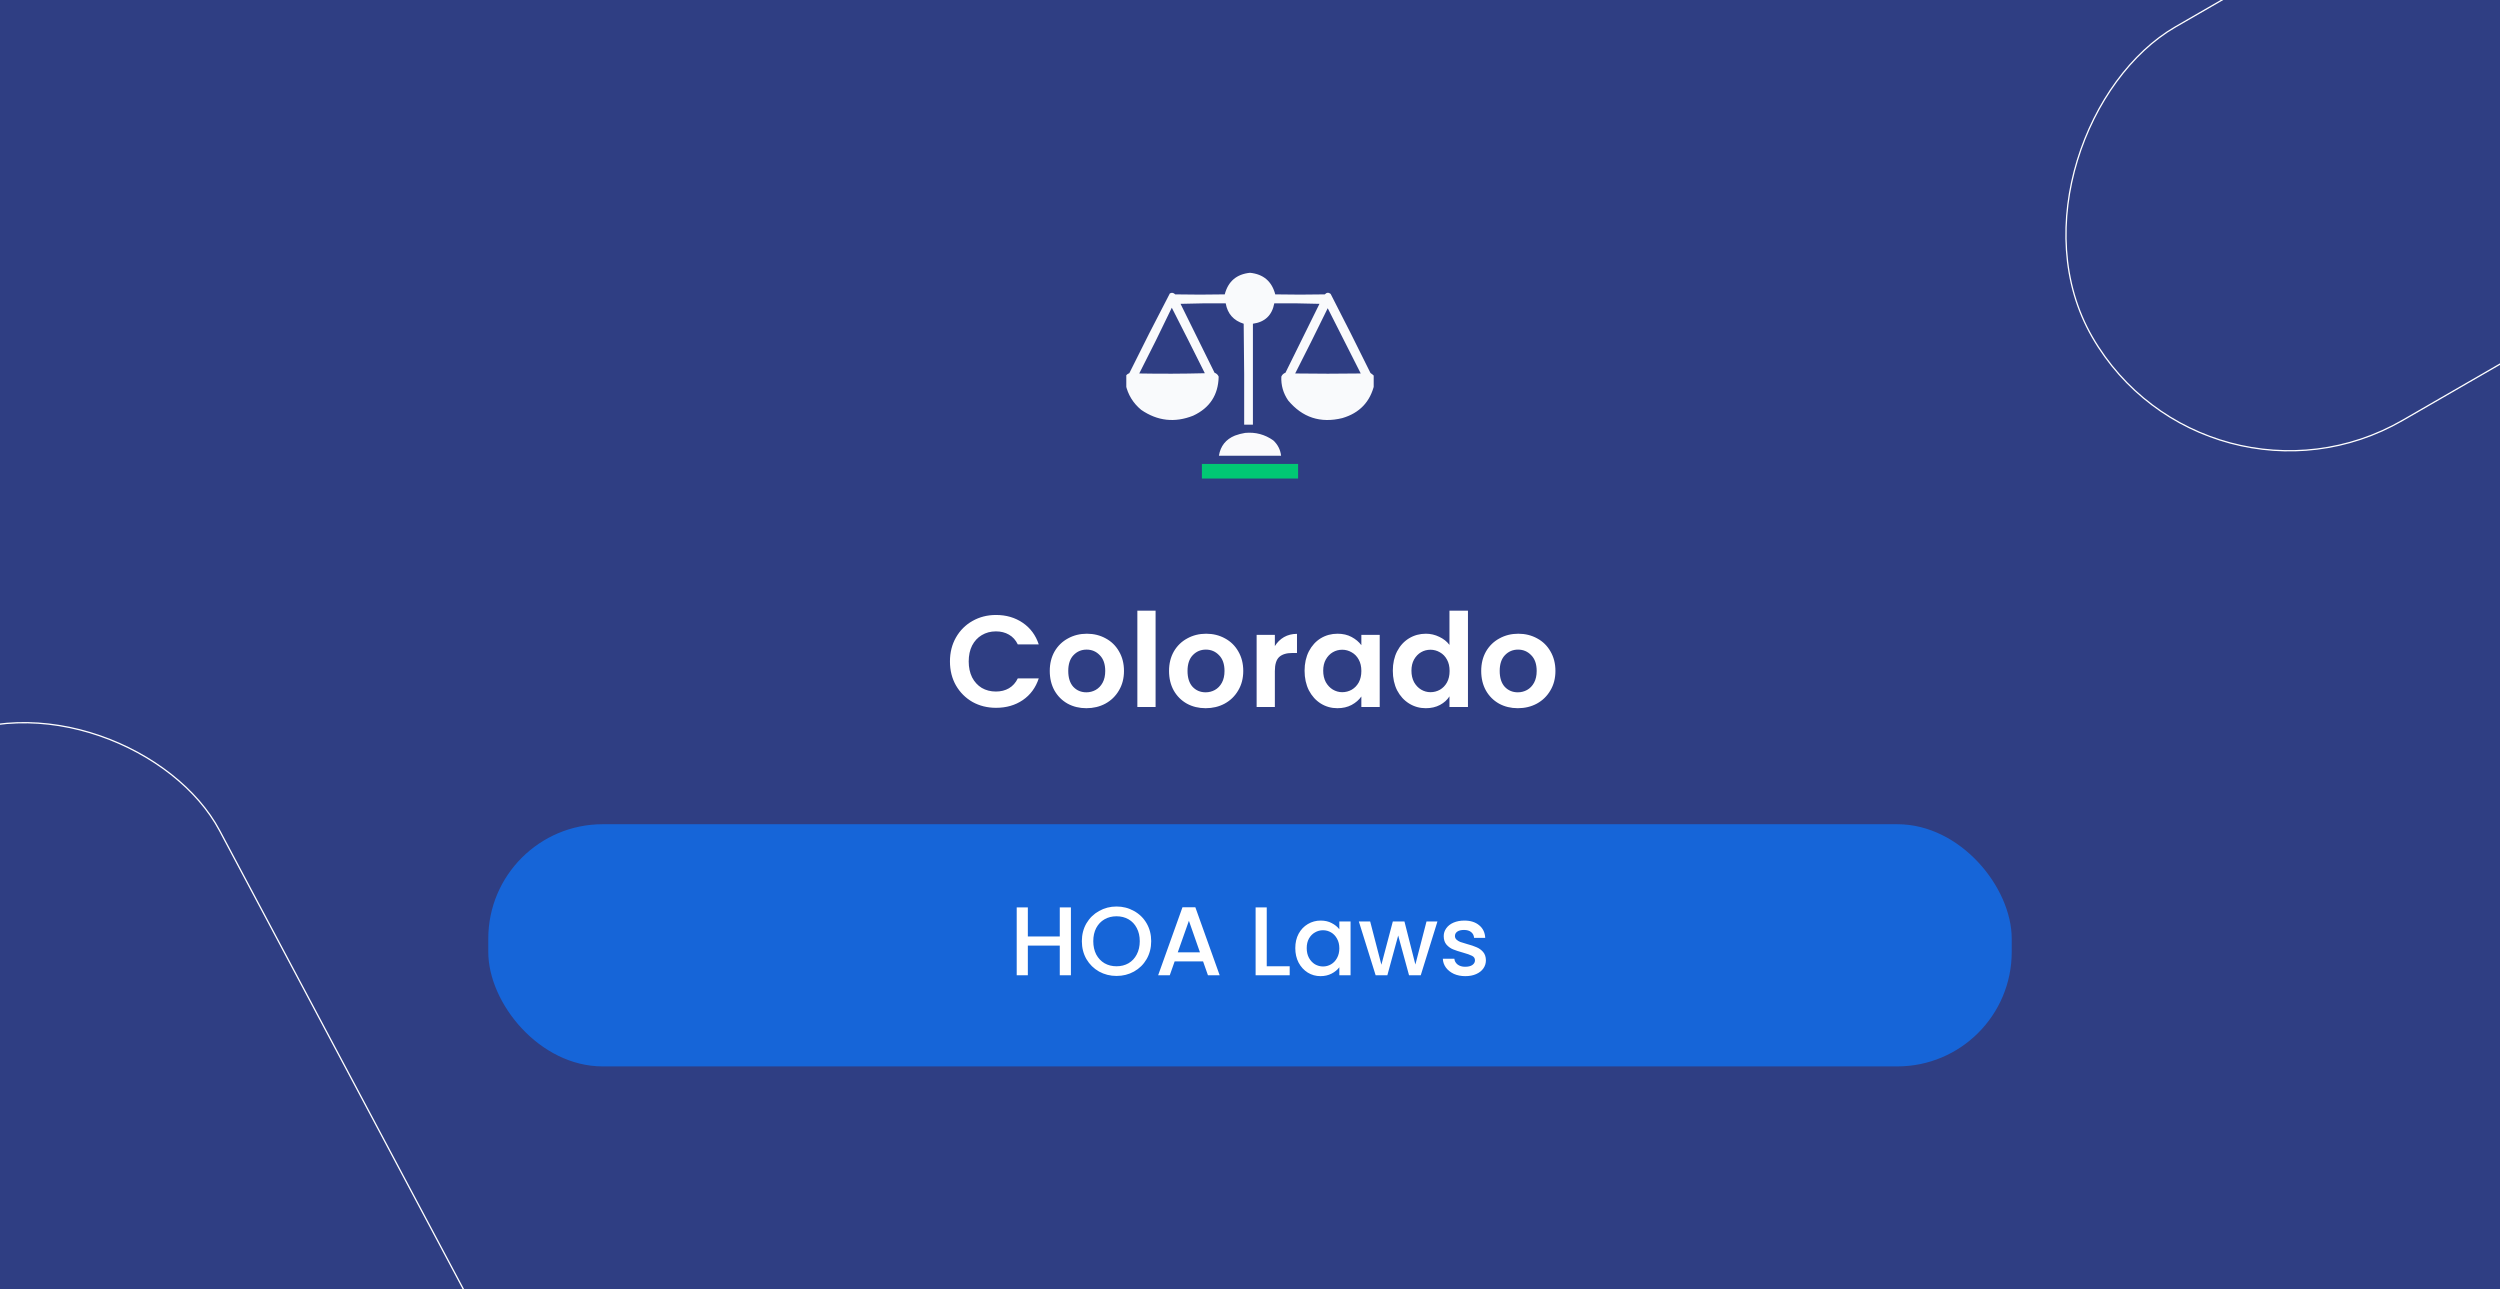 <svg width="1920" height="990" viewBox="0 0 1920 990" fill="none" xmlns="http://www.w3.org/2000/svg">
<rect x="0" y="0" width="1920" height="990" fill="#808080" stroke="none"/>
<g clip-path="url(#clip0_9_3803)">
<path d="M1920 0H0V990H1920V0Z" fill="#2F3E83"/>
<rect x="507.453" y="1275.25" width="322.069" height="882.868" rx="161.035" transform="rotate(152.007 507.453 1275.25)" stroke="white"/>
<rect x="1694.15" y="410.034" width="348.93" height="722.337" rx="174.465" transform="rotate(-120 1694.15 410.034)" stroke="white"/>
<rect x="375" y="633" width="1170" height="186" rx="87.888" fill="#1665D8"/>
<path d="M822.46 696.875V749H813.91V726.2H789.385V749H780.835V696.875H789.385V719.225H813.91V696.875H822.46ZM857.491 749.525C852.641 749.525 848.166 748.4 844.066 746.15C840.016 743.85 836.791 740.675 834.391 736.625C832.041 732.525 830.866 727.925 830.866 722.825C830.866 717.725 832.041 713.15 834.391 709.1C836.791 705.05 840.016 701.9 844.066 699.65C848.166 697.35 852.641 696.2 857.491 696.2C862.391 696.2 866.866 697.35 870.916 699.65C875.016 701.9 878.241 705.05 880.591 709.1C882.941 713.15 884.116 717.725 884.116 722.825C884.116 727.925 882.941 732.525 880.591 736.625C878.241 740.675 875.016 743.85 870.916 746.15C866.866 748.4 862.391 749.525 857.491 749.525ZM857.491 742.1C860.941 742.1 864.016 741.325 866.716 739.775C869.416 738.175 871.516 735.925 873.016 733.025C874.566 730.075 875.341 726.675 875.341 722.825C875.341 718.975 874.566 715.6 873.016 712.7C871.516 709.8 869.416 707.575 866.716 706.025C864.016 704.475 860.941 703.7 857.491 703.7C854.041 703.7 850.966 704.475 848.266 706.025C845.566 707.575 843.441 709.8 841.891 712.7C840.391 715.6 839.641 718.975 839.641 722.825C839.641 726.675 840.391 730.075 841.891 733.025C843.441 735.925 845.566 738.175 848.266 739.775C850.966 741.325 854.041 742.1 857.491 742.1ZM923.954 738.35H902.129L898.379 749H889.454L908.129 696.8H918.029L936.704 749H927.704L923.954 738.35ZM921.554 731.375L913.079 707.15L904.529 731.375H921.554ZM972.857 742.1H990.482V749H964.307V696.875H972.857V742.1ZM994.782 728.15C994.782 724 995.632 720.325 997.332 717.125C999.082 713.925 1001.43 711.45 1004.38 709.7C1007.38 707.9 1010.68 707 1014.28 707C1017.53 707 1020.36 707.65 1022.76 708.95C1025.21 710.2 1027.16 711.775 1028.61 713.675V707.675H1037.23V749H1028.61V742.85C1027.16 744.8 1025.18 746.425 1022.68 747.725C1020.18 749.025 1017.33 749.675 1014.13 749.675C1010.58 749.675 1007.33 748.775 1004.38 746.975C1001.43 745.125 999.082 742.575 997.332 739.325C995.632 736.025 994.782 732.3 994.782 728.15ZM1028.61 728.3C1028.61 725.45 1028.01 722.975 1026.81 720.875C1025.66 718.775 1024.13 717.175 1022.23 716.075C1020.33 714.975 1018.28 714.425 1016.08 714.425C1013.88 714.425 1011.83 714.975 1009.93 716.075C1008.03 717.125 1006.48 718.7 1005.28 720.8C1004.13 722.85 1003.56 725.3 1003.56 728.15C1003.56 731 1004.13 733.5 1005.28 735.65C1006.48 737.8 1008.03 739.45 1009.93 740.6C1011.88 741.7 1013.93 742.25 1016.08 742.25C1018.28 742.25 1020.33 741.7 1022.23 740.6C1024.13 739.5 1025.66 737.9 1026.81 735.8C1028.01 733.65 1028.61 731.15 1028.61 728.3ZM1103.96 707.675L1091.14 749H1082.14L1073.81 718.475L1065.49 749H1056.49L1043.59 707.675H1052.29L1060.91 740.9L1069.69 707.675H1078.61L1087.01 740.75L1095.56 707.675H1103.96ZM1125.35 749.675C1122.1 749.675 1119.18 749.1 1116.58 747.95C1114.03 746.75 1112 745.15 1110.5 743.15C1109 741.1 1108.2 738.825 1108.1 736.325H1116.95C1117.1 738.075 1117.93 739.55 1119.43 740.75C1120.98 741.9 1122.9 742.475 1125.2 742.475C1127.6 742.475 1129.45 742.025 1130.75 741.125C1132.1 740.175 1132.78 738.975 1132.78 737.525C1132.78 735.975 1132.03 734.825 1130.53 734.075C1129.08 733.325 1126.75 732.5 1123.55 731.6C1120.45 730.75 1117.93 729.925 1115.98 729.125C1114.03 728.325 1112.33 727.1 1110.88 725.45C1109.48 723.8 1108.78 721.625 1108.78 718.925C1108.78 716.725 1109.43 714.725 1110.73 712.925C1112.03 711.075 1113.88 709.625 1116.28 708.575C1118.73 707.525 1121.53 707 1124.68 707C1129.38 707 1133.15 708.2 1136 710.6C1138.9 712.95 1140.45 716.175 1140.65 720.275H1132.1C1131.95 718.425 1131.2 716.95 1129.85 715.85C1128.5 714.75 1126.68 714.2 1124.38 714.2C1122.13 714.2 1120.4 714.625 1119.2 715.475C1118 716.325 1117.4 717.45 1117.4 718.85C1117.4 719.95 1117.8 720.875 1118.6 721.625C1119.4 722.375 1120.38 722.975 1121.53 723.425C1122.68 723.825 1124.38 724.35 1126.63 725C1129.63 725.8 1132.08 726.625 1133.98 727.475C1135.93 728.275 1137.6 729.475 1139 731.075C1140.4 732.675 1141.13 734.8 1141.18 737.45C1141.18 739.8 1140.53 741.9 1139.23 743.75C1137.93 745.6 1136.08 747.05 1133.68 748.1C1131.33 749.15 1128.55 749.675 1125.35 749.675Z" fill="white"/>
<path d="M729.563 508C729.563 501.133 731.096 495 734.163 489.6C737.296 484.133 741.529 479.9 746.863 476.9C752.263 473.833 758.296 472.3 764.963 472.3C772.763 472.3 779.596 474.3 785.463 478.3C791.329 482.3 795.429 487.833 797.763 494.9H781.663C780.063 491.567 777.796 489.067 774.863 487.4C771.996 485.733 768.663 484.9 764.863 484.9C760.796 484.9 757.163 485.867 753.963 487.8C750.829 489.667 748.363 492.333 746.563 495.8C744.829 499.267 743.963 503.333 743.963 508C743.963 512.6 744.829 516.667 746.563 520.2C748.363 523.667 750.829 526.367 753.963 528.3C757.163 530.167 760.796 531.1 764.863 531.1C768.663 531.1 771.996 530.267 774.863 528.6C777.796 526.867 780.063 524.333 781.663 521H797.763C795.429 528.133 791.329 533.7 785.463 537.7C779.663 541.633 772.829 543.6 764.963 543.6C758.296 543.6 752.263 542.1 746.863 539.1C741.529 536.033 737.296 531.8 734.163 526.4C731.096 521 729.563 514.867 729.563 508ZM834.32 543.9C828.987 543.9 824.187 542.733 819.92 540.4C815.654 538 812.287 534.633 809.82 530.3C807.42 525.967 806.22 520.967 806.22 515.3C806.22 509.633 807.454 504.633 809.92 500.3C812.454 495.967 815.887 492.633 820.22 490.3C824.554 487.9 829.387 486.7 834.72 486.7C840.054 486.7 844.887 487.9 849.22 490.3C853.554 492.633 856.954 495.967 859.42 500.3C861.954 504.633 863.22 509.633 863.22 515.3C863.22 520.967 861.92 525.967 859.32 530.3C856.787 534.633 853.32 538 848.92 540.4C844.587 542.733 839.72 543.9 834.32 543.9ZM834.32 531.7C836.854 531.7 839.22 531.1 841.42 529.9C843.687 528.633 845.487 526.767 846.82 524.3C848.154 521.833 848.82 518.833 848.82 515.3C848.82 510.033 847.42 506 844.62 503.2C841.887 500.333 838.52 498.9 834.52 498.9C830.52 498.9 827.154 500.333 824.42 503.2C821.754 506 820.42 510.033 820.42 515.3C820.42 520.567 821.72 524.633 824.32 527.5C826.987 530.3 830.32 531.7 834.32 531.7ZM887.49 469V543H873.49V469H887.49ZM925.922 543.9C920.589 543.9 915.789 542.733 911.522 540.4C907.255 538 903.889 534.633 901.422 530.3C899.022 525.967 897.822 520.967 897.822 515.3C897.822 509.633 899.055 504.633 901.522 500.3C904.055 495.967 907.489 492.633 911.822 490.3C916.155 487.9 920.989 486.7 926.322 486.7C931.655 486.7 936.489 487.9 940.822 490.3C945.155 492.633 948.555 495.967 951.022 500.3C953.555 504.633 954.822 509.633 954.822 515.3C954.822 520.967 953.522 525.967 950.922 530.3C948.389 534.633 944.922 538 940.522 540.4C936.189 542.733 931.322 543.9 925.922 543.9ZM925.922 531.7C928.455 531.7 930.822 531.1 933.022 529.9C935.289 528.633 937.089 526.767 938.422 524.3C939.755 521.833 940.422 518.833 940.422 515.3C940.422 510.033 939.022 506 936.222 503.2C933.489 500.333 930.122 498.9 926.122 498.9C922.122 498.9 918.755 500.333 916.022 503.2C913.355 506 912.022 510.033 912.022 515.3C912.022 520.567 913.322 524.633 915.922 527.5C918.589 530.3 921.922 531.7 925.922 531.7ZM979.091 496.2C980.891 493.267 983.225 490.967 986.091 489.3C989.025 487.633 992.358 486.8 996.091 486.8V501.5H992.391C987.991 501.5 984.658 502.533 982.391 504.6C980.191 506.667 979.091 510.267 979.091 515.4V543H965.091V487.6H979.091V496.2ZM1001.92 515.1C1001.92 509.5 1003.02 504.533 1005.22 500.2C1007.49 495.867 1010.52 492.533 1014.32 490.2C1018.19 487.867 1022.49 486.7 1027.22 486.7C1031.35 486.7 1034.95 487.533 1038.02 489.2C1041.15 490.867 1043.65 492.967 1045.52 495.5V487.6H1059.62V543H1045.52V534.9C1043.72 537.5 1041.22 539.667 1038.02 541.4C1034.89 543.067 1031.25 543.9 1027.12 543.9C1022.45 543.9 1018.19 542.7 1014.32 540.3C1010.52 537.9 1007.49 534.533 1005.22 530.2C1003.02 525.8 1001.92 520.767 1001.92 515.1ZM1045.52 515.3C1045.52 511.9 1044.85 509 1043.52 506.6C1042.19 504.133 1040.39 502.267 1038.12 501C1035.85 499.667 1033.42 499 1030.82 499C1028.22 499 1025.82 499.633 1023.62 500.9C1021.42 502.167 1019.62 504.033 1018.22 506.5C1016.89 508.9 1016.22 511.767 1016.22 515.1C1016.22 518.433 1016.89 521.367 1018.22 523.9C1019.62 526.367 1021.42 528.267 1023.62 529.6C1025.89 530.933 1028.29 531.6 1030.82 531.6C1033.42 531.6 1035.85 530.967 1038.12 529.7C1040.39 528.367 1042.19 526.5 1043.52 524.1C1044.85 521.633 1045.52 518.7 1045.52 515.3ZM1069.69 515.1C1069.69 509.5 1070.79 504.533 1072.99 500.2C1075.26 495.867 1078.33 492.533 1082.19 490.2C1086.06 487.867 1090.36 486.7 1095.09 486.7C1098.69 486.7 1102.13 487.5 1105.39 489.1C1108.66 490.633 1111.26 492.7 1113.19 495.3V469H1127.39V543H1113.19V534.8C1111.46 537.533 1109.03 539.733 1105.89 541.4C1102.76 543.067 1099.13 543.9 1094.99 543.9C1090.33 543.9 1086.06 542.7 1082.19 540.3C1078.33 537.9 1075.26 534.533 1072.99 530.2C1070.79 525.8 1069.69 520.767 1069.69 515.1ZM1113.29 515.3C1113.29 511.9 1112.63 509 1111.29 506.6C1109.96 504.133 1108.16 502.267 1105.89 501C1103.63 499.667 1101.19 499 1098.59 499C1095.99 499 1093.59 499.633 1091.39 500.9C1089.19 502.167 1087.39 504.033 1085.99 506.5C1084.66 508.9 1083.99 511.767 1083.99 515.1C1083.99 518.433 1084.66 521.367 1085.99 523.9C1087.39 526.367 1089.19 528.267 1091.39 529.6C1093.66 530.933 1096.06 531.6 1098.59 531.6C1101.19 531.6 1103.63 530.967 1105.89 529.7C1108.16 528.367 1109.96 526.5 1111.29 524.1C1112.63 521.633 1113.29 518.7 1113.29 515.3ZM1165.67 543.9C1160.33 543.9 1155.53 542.733 1151.27 540.4C1147 538 1143.63 534.633 1141.17 530.3C1138.77 525.967 1137.57 520.967 1137.57 515.3C1137.57 509.633 1138.8 504.633 1141.27 500.3C1143.8 495.967 1147.23 492.633 1151.57 490.3C1155.9 487.9 1160.73 486.7 1166.07 486.7C1171.4 486.7 1176.23 487.9 1180.57 490.3C1184.9 492.633 1188.3 495.967 1190.77 500.3C1193.3 504.633 1194.57 509.633 1194.57 515.3C1194.57 520.967 1193.27 525.967 1190.67 530.3C1188.13 534.633 1184.67 538 1180.27 540.4C1175.93 542.733 1171.07 543.9 1165.67 543.9ZM1165.67 531.7C1168.2 531.7 1170.57 531.1 1172.77 529.9C1175.03 528.633 1176.83 526.767 1178.17 524.3C1179.5 521.833 1180.17 518.833 1180.17 515.3C1180.17 510.033 1178.77 506 1175.97 503.2C1173.23 500.333 1169.87 498.9 1165.87 498.9C1161.87 498.9 1158.5 500.333 1155.77 503.2C1153.1 506 1151.77 510.033 1151.77 515.3C1151.77 520.567 1153.07 524.633 1155.67 527.5C1158.33 530.3 1161.67 531.7 1165.67 531.7Z" fill="white"/>
<g clip-path="url(#clip1_9_3803)">
<path opacity="0.971" fill-rule="evenodd" clip-rule="evenodd" d="M1055.5 288.873C1055.5 290.984 1055.5 293.096 1055.5 295.208C1052.37 308.581 1044.17 317.214 1030.88 321.106C1014.1 325.208 1000.24 320.674 989.284 307.505C985.511 301.992 983.77 295.906 984.062 289.245C984.664 287.791 985.721 286.797 987.232 286.264C995.937 268.626 1004.64 250.987 1013.35 233.349C1001.78 232.976 990.219 232.852 978.652 232.976C976.951 242.129 971.479 247.346 962.238 248.627C962.238 274.464 962.238 300.3 962.238 326.137C960 326.137 957.762 326.137 955.523 326.137C955.648 300.299 955.523 274.463 955.15 248.627C947.348 246.177 942.747 240.96 941.348 232.976C929.781 232.852 918.216 232.976 906.654 233.349C915.359 250.987 924.063 268.626 932.768 286.264C934.279 286.797 935.336 287.791 935.938 289.245C935.651 303.293 929.123 313.292 916.354 319.243C902.234 324.846 888.929 323.355 876.438 314.771C870.206 309.606 866.227 303.085 864.5 295.208C864.5 293.096 864.5 290.984 864.5 288.873C865.153 287.826 866.086 287.08 867.298 286.637C877.443 266.058 887.826 245.625 898.447 225.337C899.978 224.561 901.346 224.809 902.551 226.083C915.234 226.331 927.918 226.331 940.602 226.083C943.212 216.086 949.679 210.558 960 209.5C970.311 210.546 976.777 216.074 979.398 226.083C992.082 226.331 1004.77 226.331 1017.45 226.083C1018.84 224.58 1020.34 224.456 1021.93 225.71C1032.29 245.789 1042.48 266.036 1052.52 286.45C1053.61 287.176 1054.6 287.984 1055.5 288.873ZM899.939 236.33C908.479 253.019 916.935 269.787 925.307 286.637C908.521 287.072 891.734 287.134 874.945 286.823C883.531 270.105 891.863 253.273 899.939 236.33ZM1019.69 236.703C1028.17 253.346 1036.63 270.053 1045.05 286.823C1028.27 287.072 1011.48 287.072 994.693 286.823C1003.2 270.147 1011.53 253.44 1019.69 236.703Z" fill="white"/>
<path opacity="0.976" fill-rule="evenodd" clip-rule="evenodd" d="M956.27 332.472C964.234 331.728 971.447 333.653 977.906 338.248C981.329 341.421 983.318 345.334 983.875 349.986C967.958 349.986 952.042 349.986 936.125 349.986C937.336 342.539 941.439 337.384 948.436 334.521C951.029 333.571 953.64 332.888 956.27 332.472Z" fill="white"/>
<path opacity="0.969" fill-rule="evenodd" clip-rule="evenodd" d="M923.068 356.321C947.689 356.321 972.311 356.321 996.932 356.321C996.932 360.047 996.932 363.774 996.932 367.5C972.311 367.5 947.689 367.5 923.068 367.5C923.068 363.774 923.068 360.047 923.068 356.321Z" fill="#01CC74"/>
</g>
</g>
<defs>
<clipPath id="clip0_9_3803">
<rect width="1920" height="990" fill="white"/>
</clipPath>
<clipPath id="clip1_9_3803">
<rect width="190" height="190" fill="white" transform="translate(865 194)"/>
</clipPath>
</defs>
</svg>
